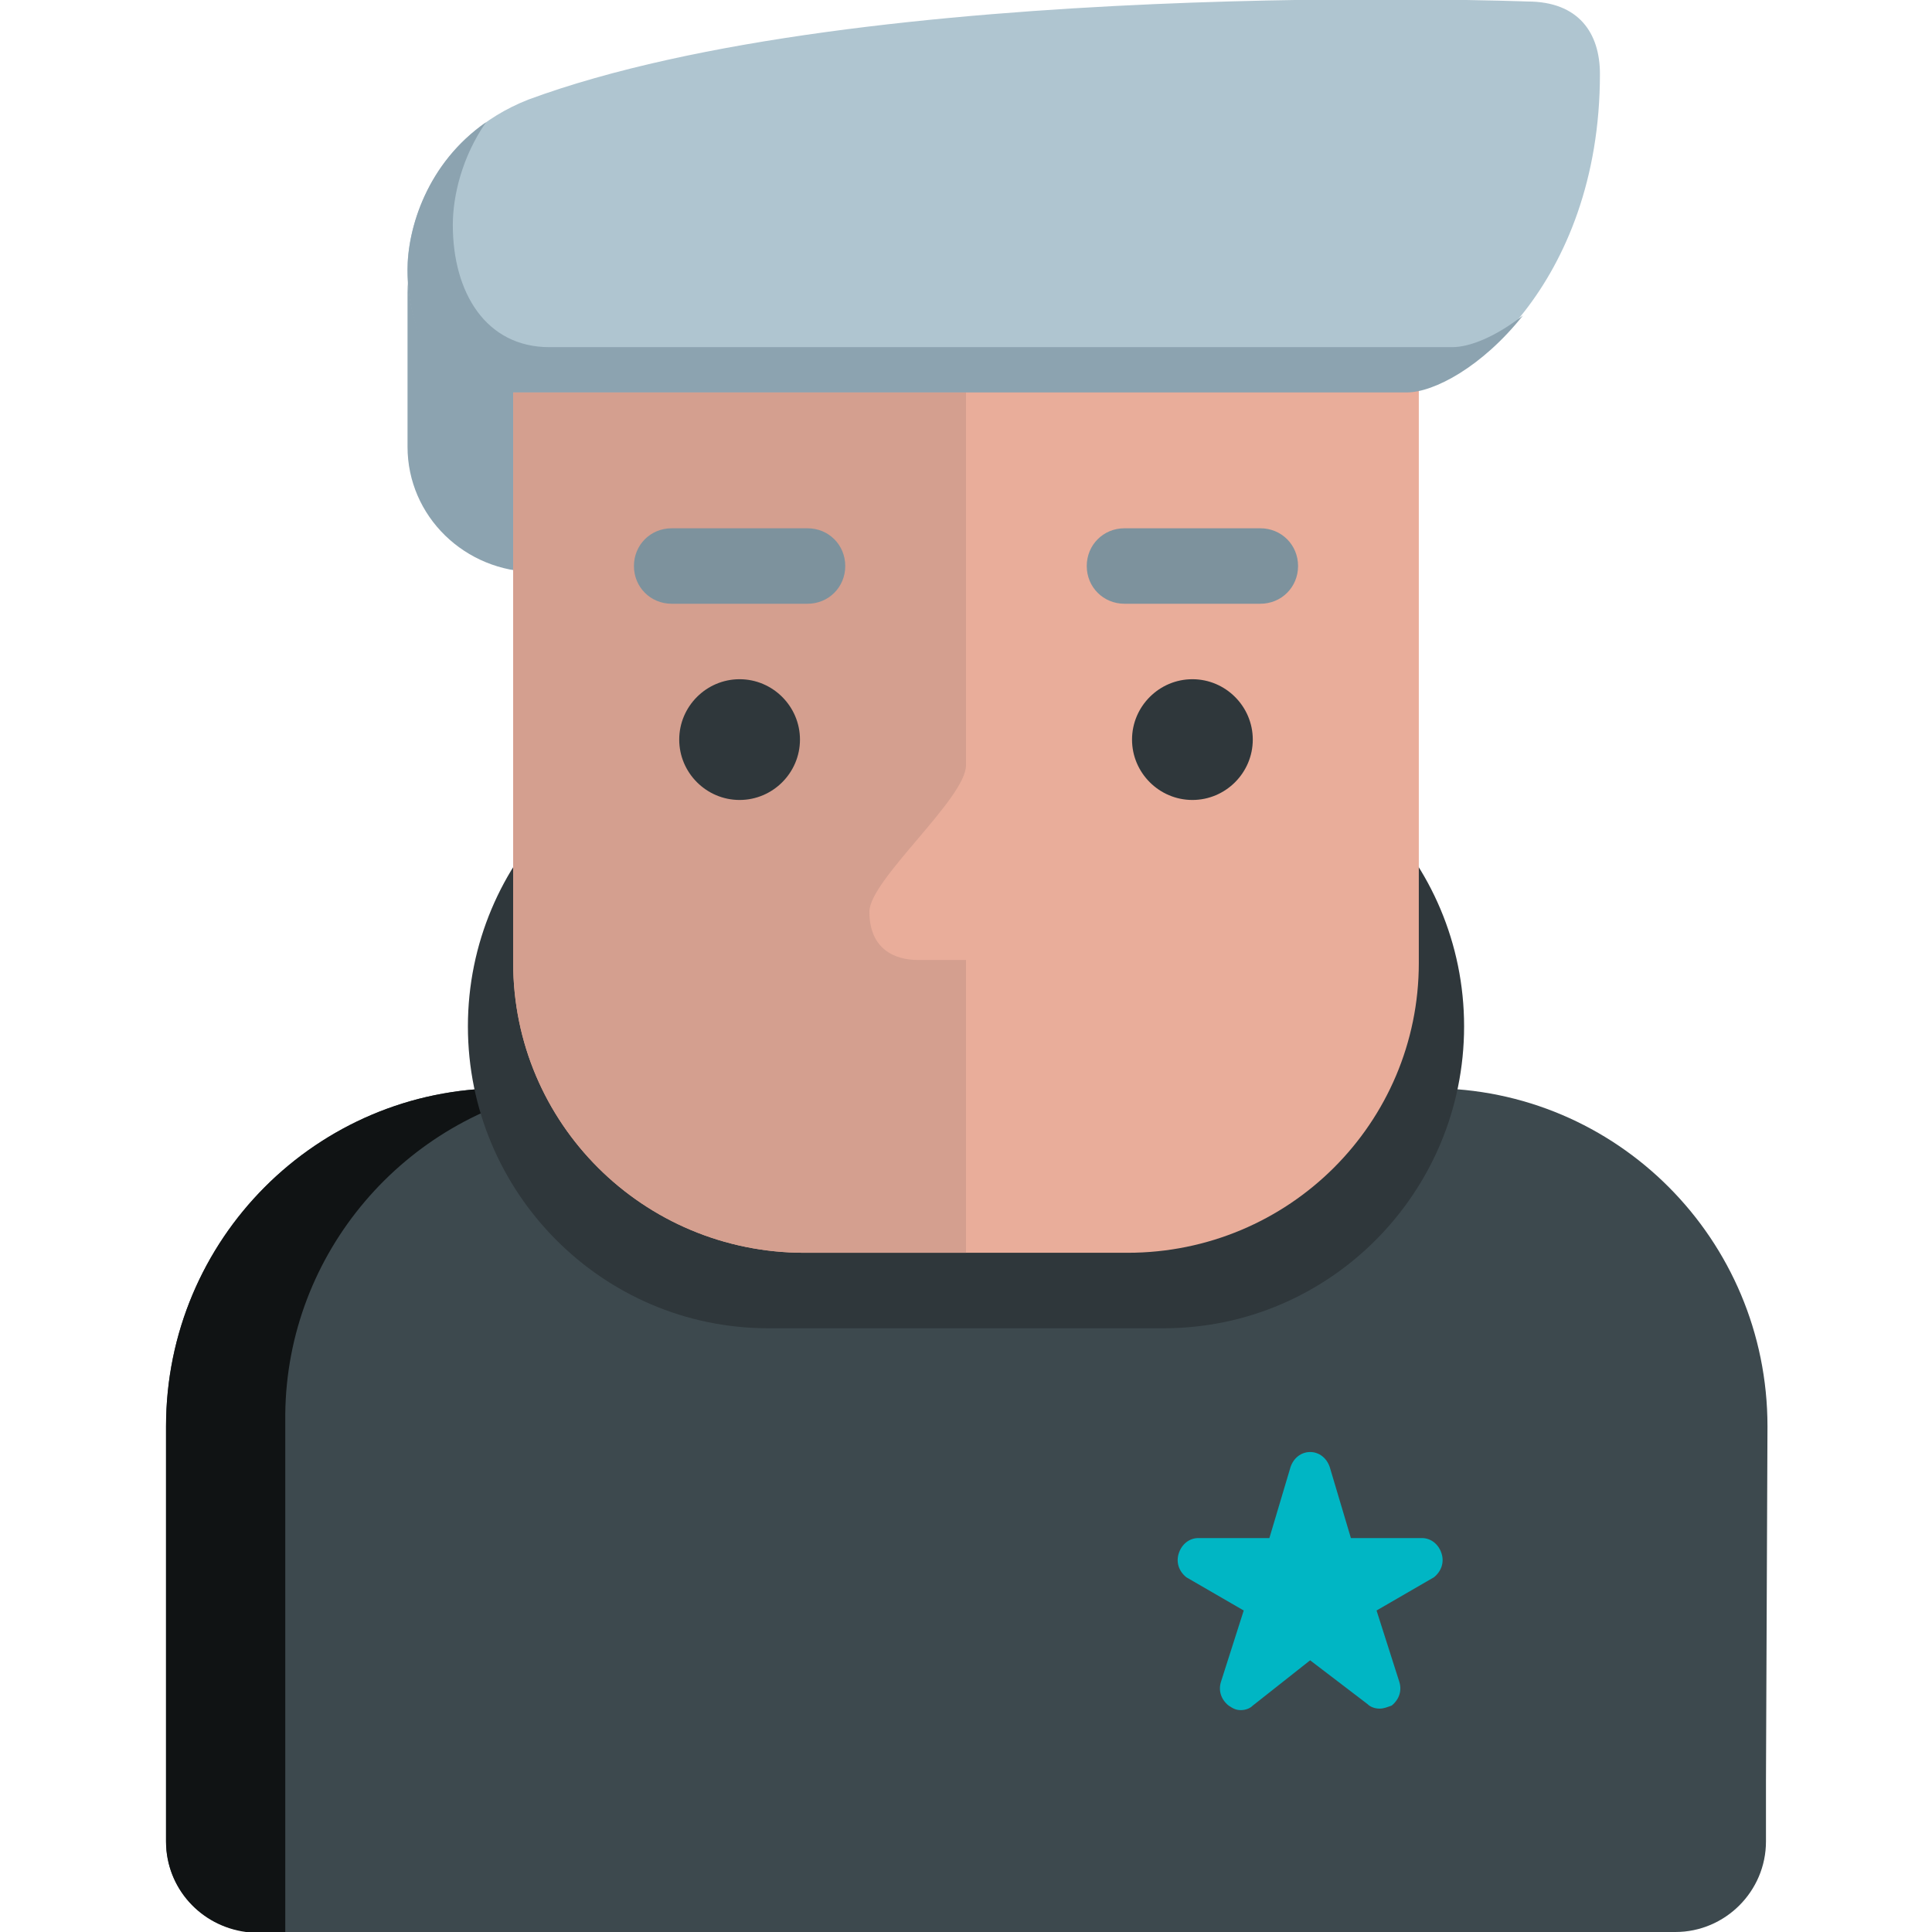 <?xml version="1.0" encoding="utf-8"?>
<!-- Generator: Adobe Illustrator 21.0.2, SVG Export Plug-In . SVG Version: 6.00 Build 0)  -->
<svg version="1.1" id="Слой_1" xmlns="http://www.w3.org/2000/svg" xmlns:xlink="http://www.w3.org/1999/xlink" x="0px" y="0px"
	 viewBox="0 0 128 128" style="enable-background:new 0 0 128 128;" xml:space="preserve">
<style type="text/css">
	.st0{fill:#8CA3B0;}
	.st1{fill:#3D494E;}
	.st2{fill:#101314;}
	.st3{fill:#2F373B;}
	.st4{fill:#E9AD9A;}
	.st5{fill:#00B6C4;}
	.st6{fill:#D49F8F;}
	.st7{fill:#7D929D;}
	.st8{fill:#AFC5D0;}
</style>
<path class="st0" d="M35.5,11c4.7,0,8.5,3.8,8.5,8.4v10.1c0,4.7-3.8,8.4-8.5,8.4S27,34.2,27,29.6V19.4C27,14.8,30.8,11,35.5,11z"/>
<path class="st1" d="M117,118v4c0,3.3-2.7,6-6,6H17c-3.3,0-6-2.7-6-6v-7l0,0V94.5c0-12.4,10-22.4,22.3-22.4h61.5
	c12.3,0,22.3,10,22.3,22.4L117,118L117,118z"/>
<path class="st2" d="M16.3,128h2.6V93.7C19,83,26.8,74,37.1,72.1h-3.8C21,72.1,11,82.1,11,94.5V115v7C11,125.1,13.3,127.6,16.3,128z
	"/>
<path class="st3" d="M50.9,48H77c11.1,0,20,9,20,20s-8.9,20-19.9,20H50.9C39.9,88,31,79,31,68C31,57,39.9,48,50.9,48z"/>
<path class="st4" d="M53.3,6h21.5C85.4,6,94,14.6,94,25.3v38.5C94,74.4,85.4,83,74.7,83H53.3C42.6,83,34,74.4,34,63.8V25.3
	C34,14.6,42.6,6,53.3,6z"/>
<path class="st5" d="M91.4,113.2c-0.3,0-0.6-0.1-0.8-0.3l-3.8-2.9l-3.8,3c-0.2,0.2-0.5,0.3-0.8,0.3s-0.5-0.1-0.8-0.3
	c-0.5-0.4-0.7-1-0.5-1.6l1.5-4.7l-3.8-2.2c-0.5-0.4-0.7-1-0.5-1.6s0.7-1,1.3-1l0,0h4.7l1.4-4.7c0.2-0.6,0.7-1,1.3-1
	c0.6,0,1.1,0.4,1.3,1l1.4,4.7h4.7l0,0c0.6,0,1.1,0.4,1.3,1c0.2,0.6,0,1.2-0.5,1.6l-3.8,2.2l1.5,4.7c0.2,0.6,0,1.2-0.5,1.6
	C91.9,113.1,91.7,113.2,91.4,113.2L91.4,113.2z"/>
<path class="st6" d="M60.8,63.6c-1.5,0-3.2-0.7-3.2-3.2c0-2.1,6.4-7.5,6.4-9.7c0-17,0-24.7,0-24.7H34v37.8C34,74.4,42.6,83,53.3,83
	H64V63.6C64,63.6,62.3,63.6,60.8,63.6z"/>
<g>
	<g>
		<path class="st7" d="M83.5,35h-9c-1.4,0-2.5,1.1-2.5,2.5s1.1,2.5,2.5,2.5h9c1.4,0,2.5-1.1,2.5-2.5S84.9,35,83.5,35z M53.5,35h-9
			c-1.4,0-2.5,1.1-2.5,2.5s1.1,2.5,2.5,2.5h9c1.4,0,2.5-1.1,2.5-2.5S54.9,35,53.5,35z"/>
	</g>
</g>
<g>
	<g>
		<path class="st3" d="M49,45c-2.2,0-4,1.8-4,4s1.8,4,4,4s4-1.8,4-4S51.2,45,49,45z M79,45c-2.2,0-4,1.8-4,4s1.8,4,4,4s4-1.8,4-4
			S81.2,45,79,45z"/>
	</g>
</g>
<path class="st8" d="M35,6.6c22.2-8.2,66.2-6.5,66.2-6.5c3.4,0,4.8,2.1,4.8,4.8l0,0c0,14-9.1,21-12.8,21c0,0-34.5,0-59.8,0
	c-4.2,0-6.4-3.6-6.4-8.1l0,0C27,14.6,28.9,9,35,6.6z"/>
<path class="st0" d="M96.2,23c0,0-34.5,0-59.8,0c-4.2,0-6.4-3.6-6.4-8.1c0-1.9,0.6-4.5,2.2-6.8c-3.9,2.7-5.2,7-5.2,9.8
	c0,4.5,2.2,8.1,6.4,8.1c25.3,0,59.8,0,59.8,0c1.8,0,5-1.7,7.7-5.1C99.1,22.3,97.4,23,96.2,23z"/>
</svg>
